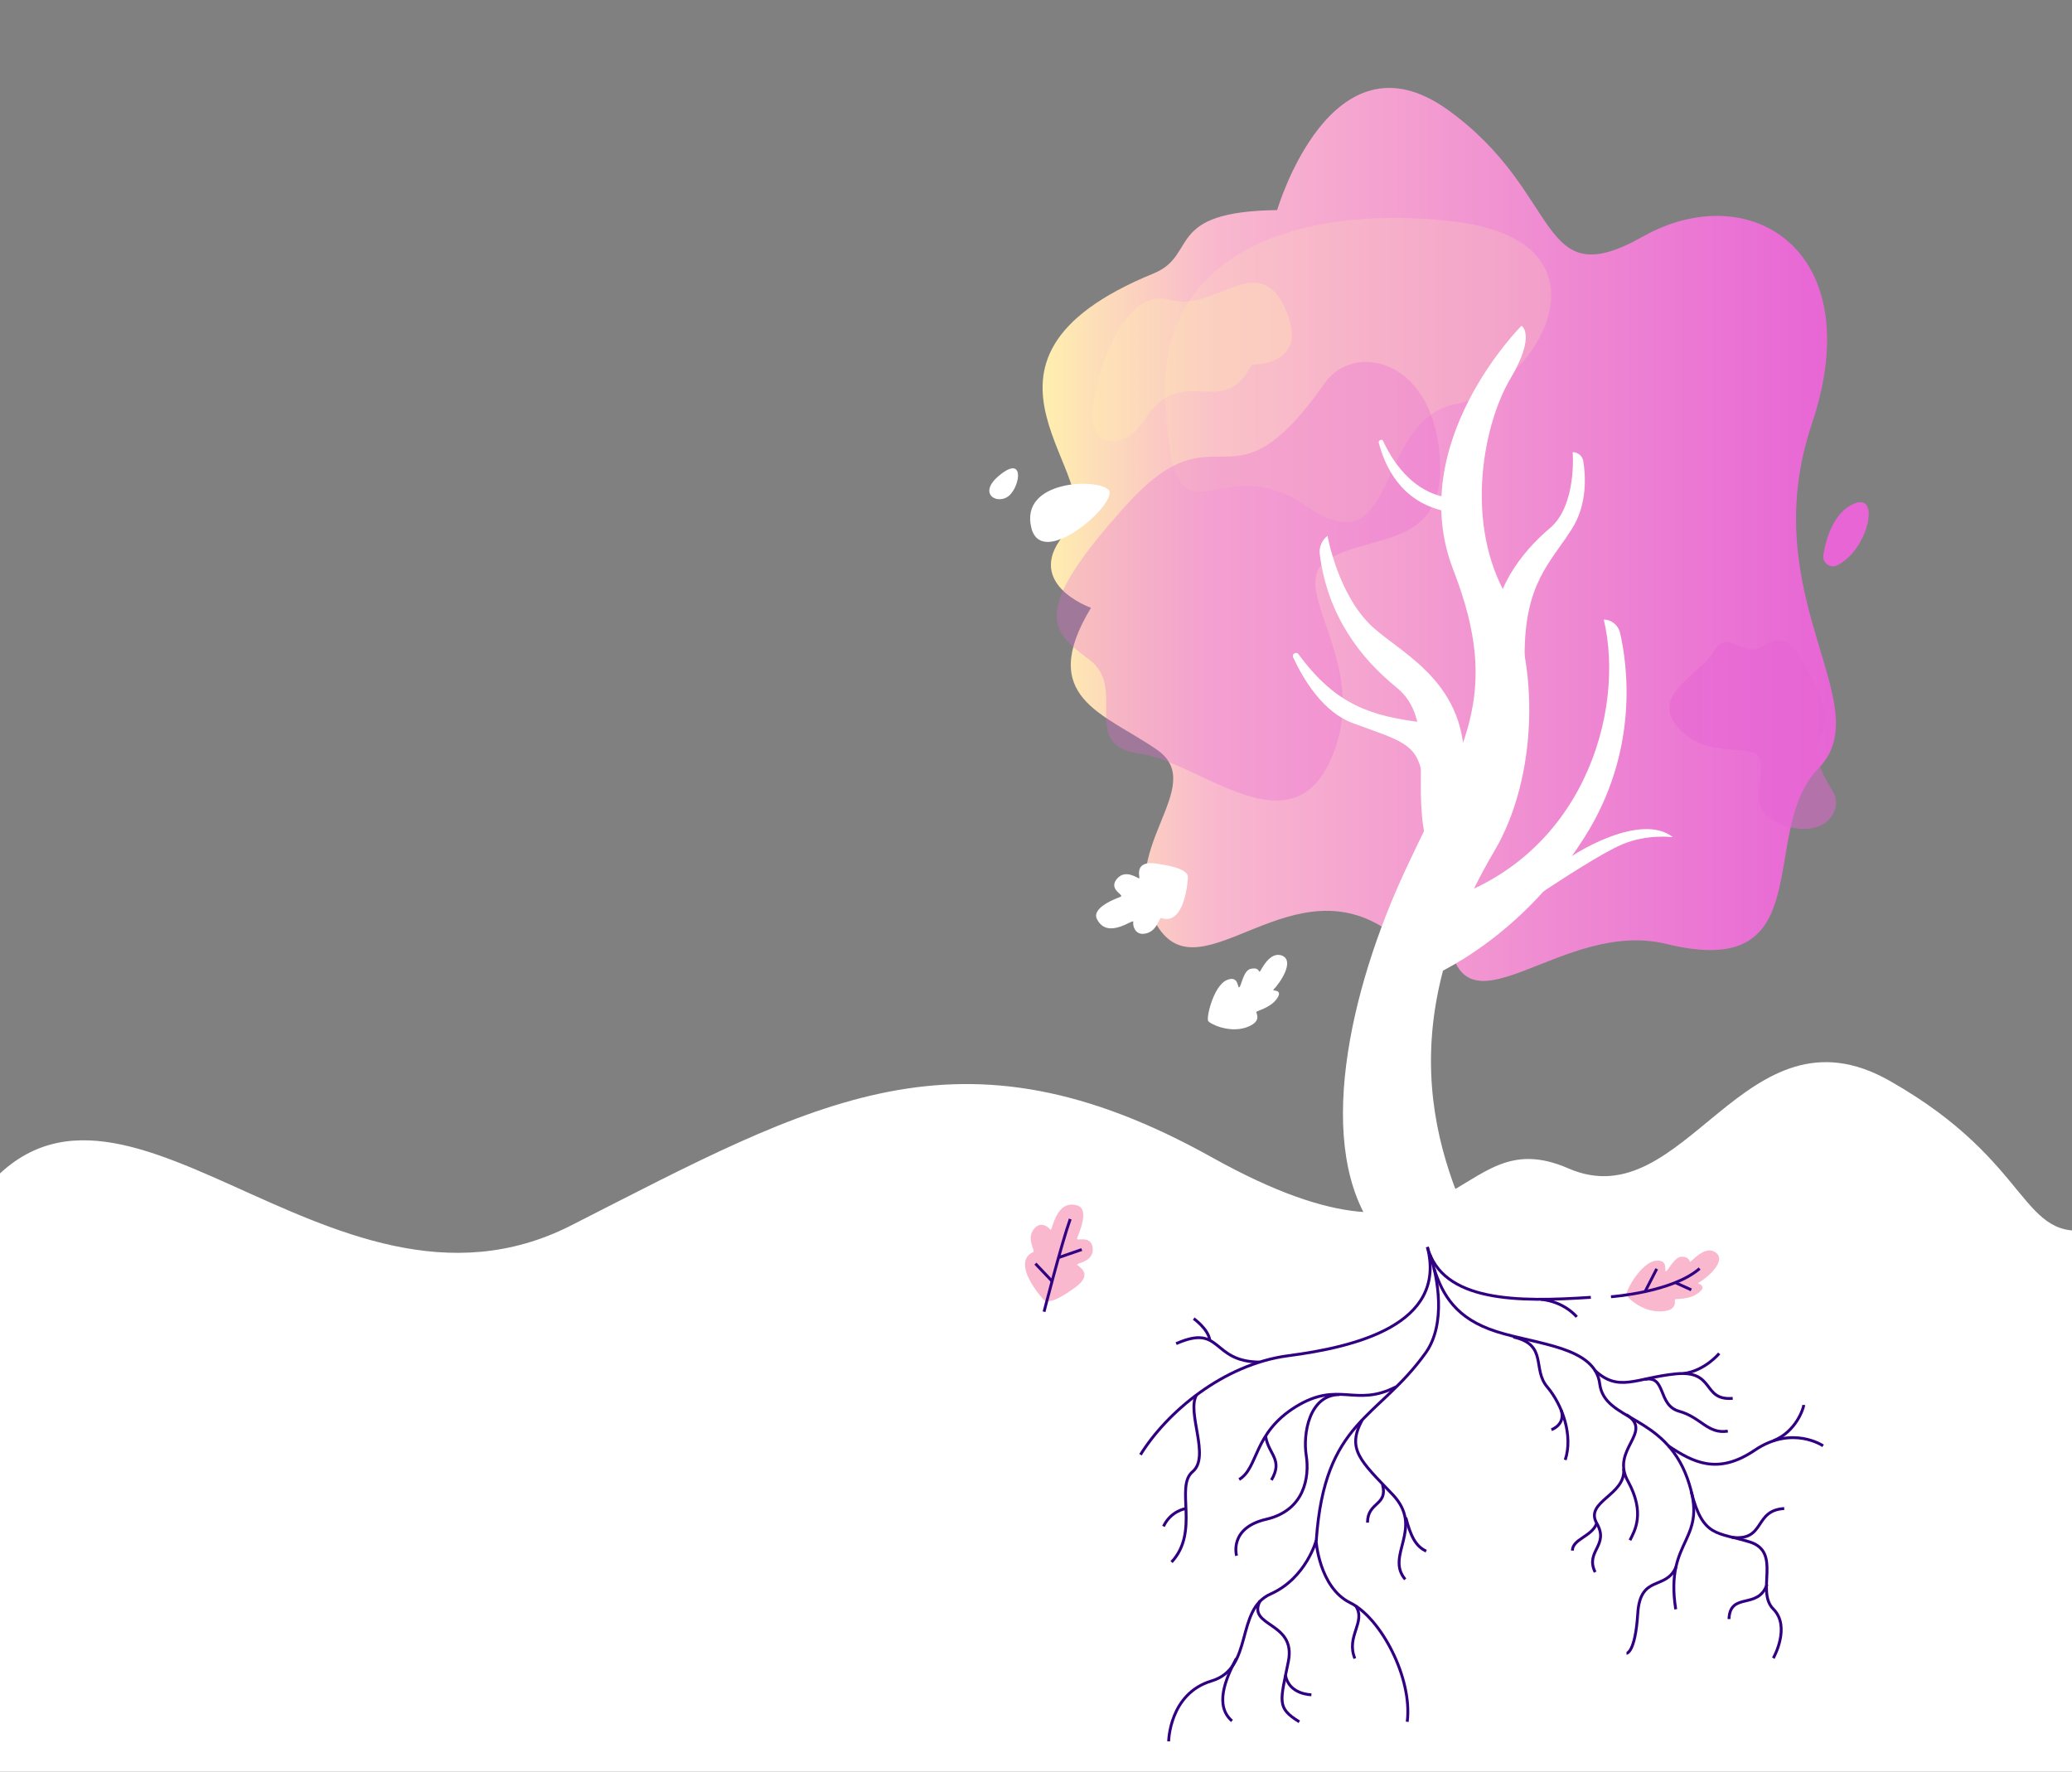 <?xml version="1.0" encoding="utf-8"?>
<!-- Generator: Adobe Illustrator 24.0.0, SVG Export Plug-In . SVG Version: 6.00 Build 0)  -->
<svg version="1.1" id="Laag_1" xmlns="http://www.w3.org/2000/svg" xmlns:xlink="http://www.w3.org/1999/xlink" x="0px" y="0px"
	 width="720px" height="615.6px" viewBox="0 0 720 615.6" style="enable-background:new 0 0 720 615.6;" xml:space="preserve">
<rect x="0" y="0" width="720" height="615.6" fill="#808080" stroke="none"/>
<style type="text/css">
	.st0{fill:#FFFFFF;}
	.st1{fill:url(#SVGID_1_);}
	.st2{fill:#F9B8CE;}
	.st3{fill:none;stroke:#310082;stroke-miterlimit:10;}
	.st4{fill:#E765D5;}
	.st5{opacity:0.2;fill:#FFEEAF;enable-background:new    ;}
	.st6{opacity:0.3;fill:#E765D5;enable-background:new    ;}
	.st7{opacity:0.5;fill:#E765D5;enable-background:new    ;}
	.st8{opacity:0.3;fill:#FFEEAF;enable-background:new    ;}
</style>
<rect x="-6" y="442.5" class="st0" width="733.9" height="180.5"/>
<path class="st0" d="M656.7,375.6c-50.6-28.8-70.9,48.2-111.7,30.4c-40.8-17.8-35.8,45.3-123.8-3.8s-137.8-19.6-222.7,23.6
	S38,347.3-10.1,419.9V452h738v-25C701.5,432.3,707.3,404.3,656.7,375.6z"/>
<g>
	
		<linearGradient id="SVGID_1_" gradientUnits="userSpaceOnUse" x1="362.264" y1="777.249" x2="637.947" y2="777.249" gradientTransform="matrix(1 0 0 -1 0 963)">
		<stop  offset="6.167763e-03" style="stop-color:#FFEEAF"/>
		<stop  offset="0.216" style="stop-color:#F9B8CE"/>
		<stop  offset="1" style="stop-color:#E765D5"/>
	</linearGradient>
	<path class="st1" d="M484.5,325c-34.9-27.3-67.1,22.2-82.5-3.5s18.5-48.2,0-61c-18.5-12.8-41.8-18-22.9-49.3c0,0-24.8-8.7-8.2-26.7
		c16.6-18-46-58.4,30-89.5c15.6-6.4,3.4-21.5,42.9-22c0,0,18.7-63.9,59.2-34.9s30.8,65,67.9,44.1s79,4.7,58.7,65.1
		s23.8,97.5,2.3,119.7c-21.5,22,1.4,74.3-52.9,61c-35.5-8.7-68.6,32.3-75.1,0.7C497.2,297.1,484.5,325,484.5,325z"/>
	<path class="st0" d="M412.8,305.1c-0.9,10.5-4.4,15.7-9.2,13.9c-1-0.3-1.4,5.2-6.4,5.5c-2.9,0.1-3.6-2.9-3.4-4.2
		c0.2-1.3-8.9,6.4-12.6-0.9c-2.1-4.1,7-7.3,8.2-7.8c1.5-0.6-4.4-2.4-1.3-6.2c3.1-3.7,7.5,0.1,7.8-0.2s-2.1-6.4,6.1-5.1
		C410.3,301.3,413,303,412.8,305.1z"/>
	<path class="st2" d="M362.4,451.4c-6.8-8-8.2-14.2-3.4-16.3c1-0.5-2.8-4.8,0.6-8.4c2-2.2,4.5-0.6,5.4,0.6c0.7,1,1.7-10.8,9.4-8.4
		c4.4,1.4,0.3,10.1-0.1,11.3c-0.7,1.5,4.8-1.4,5.4,3.4c0.5,4.9-5.4,5.2-5.4,5.8s6.1,3-0.6,7.9S363.8,453,362.4,451.4z"/>
	<path class="st3" d="M362.8,455.8c0,0,6.1-23.9,9.1-32.2"/>
	<line class="st3" x1="367.8" y1="437" x2="375.9" y2="434.2"/>
	<line class="st3" x1="365.5" y1="445.1" x2="359.8" y2="439.1"/>
	<path class="st0" d="M419.8,354.7c-0.6-1.6,2-12.1,6.4-14.1c4.5-2,3.7,3.3,4.5,2.4c0.8-0.8,1.4-6.1,4.2-6.4c2.8-0.5,2.4,1.4,2.9,1
		c0.5-0.5,3.4-7.3,7.8-5.5c4.4,2-1,9.7-3.1,11.8c-0.6,0.6,3.5-0.3,1.3,3s-7,4.3-7.2,4.7c-0.3,0.5,2.4,3.4-3.8,5.5
		C426.7,359,420.1,355.6,419.8,354.7z"/>
	<path class="st4" d="M638.5,196.4c-2.4,1.3-5.4-0.8-4.9-3.6c0.9-5.7,3.6-14.8,10.7-17.8C653.6,171.1,649.2,191,638.5,196.4z"/>
	<path class="st0" d="M358.4,183.5c-4.2-16.7,22.9-17.4,26.8-13.3C389.1,174.3,362.2,198.4,358.4,183.5z"/>
	<path class="st0" d="M347.5,165c8.4-6.8,7.1,3.5,3.3,7.1C346.8,175.8,339.2,171.6,347.5,165z"/>
	<path class="st5" d="M505.4,77c-47.6-5.8-103.7,6.8-100.5,63.1s17.1,13.5,49.3,35.9c32.1,22.3,23.2-30.1,51.7-35.6
		C534.4,134.7,563.6,84,505.4,77z"/>
	<path class="st6" d="M460.5,132.9c-33.8,48.3-36.3,6.1-69.5,43s-26,43.3-12.5,53.3c13.5,9.9-3.6,30,17.4,32.7
		c20.9,2.6,52.8,34.5,66.9,1.2s-16.7-59.2-1.3-68.7c15.4-9.4,41.9-3.4,38.7-37S470,119.4,460.5,132.9z"/>
	<path class="st7" d="M636.9,275c-13.8-22.2,3.8-15.9-5.5-35.8s-13.2-18.1-19.5-14.3c-6.3,3.7-11.7-6.6-16.3,1.4
		c-4.7,8-23.2,15.5-12,27.1c11.1,11.5,27.1,3.5,28.2,11.3c1.2,7.9-5.8,17.6,8.4,22.2C634.3,291.5,640.8,281.3,636.9,275z"/>
	<path class="st8" d="M397.2,146.5c13.8-21.7,27.5,0.3,37.8-19.8c0,0,20.9,0.6,11.5-19.7s-24.7,1.7-39.8-2.8
		c-15-4.5-24.7,21-26.9,36.9C377.7,156.8,391.2,156.1,397.2,146.5z"/>
	<path class="st0" d="M478.1,428.1c-21.7-28.8-9.3-84,10.5-126.3S522.1,242.1,505,198c-17.1-44.1,23.7-84.8,23.7-84.8
		s5.2,3-3.8,18.3c-9.2,15.4-15.7,48-2.6,73.4c13.2,25.3,11.9,65.5-2.9,90.6c-40.2,68-16.2,115.2-1.7,144"/>
	<path class="st0" d="M499.6,313.5c50.5-14.6,65.3-66.2,57.7-98.2l0,0c2.7,0,4.9,1.9,5.6,4.4c2.6,11,6.9,41.1-12.4,71.4
		c-24.1,38-56.7,49.7-56.7,49.7L499.6,313.5z"/>
	<path class="st0" d="M495.2,290.6c-4.3-19.6,3.6-40.8-9.9-51.7c-12.7-10.3-24-25.1-26.7-46.3c-0.3-2.4,0.7-4.9,2.7-6.4l0,0
		c0,0,3.6,20.6,15.7,31.7c11.2,10.1,35,20.4,31.5,53.3C505,304,495.2,290.6,495.2,290.6z"/>
	<path class="st0" d="M529.8,228.4c-0.2-25.8,9-32.8,16.4-44.6c5.4-8.4,4.8-18.4,4-23.4c-0.2-1.9-1.9-3.3-3.7-3.3l0,0
		c0,0,1.5,18.5-7.9,26.4c-9.8,8.2-21,22.7-18.9,37.2C521.6,235.2,529.8,228.4,529.8,228.4z"/>
	<path class="st0" d="M494,251c-17.3-2.2-29.7-5.8-42.8-23.7c-0.7-1-2.3-0.1-1.9,1c3.7,8,10.5,19.1,20.6,22.9
		c16.8,6.2,22.2,7,24.3,17.8c2,10.8,9.9-7.5,9.9-7.5L494,251z"/>
	<path class="st0" d="M539.7,302.2c7.9-6.9,30.9-19.8,41.6-11.3c0,0-9.1-1.2-17.8,2.6c-6.8,2.9-20.6,11.9-28.5,17.1
		C528.1,315.4,539.7,302.2,539.7,302.2z"/>
	<path class="st0" d="M501.9,172.7c-9.7-2-16.8-9.8-21.3-19.5c-0.3-0.8-1.7-0.2-1.5,0.6c2,7.8,7.5,20.5,22.9,23.8L501.9,172.7
		L501.9,172.7z"/>
	<g>
		<g>
			<path class="st2" d="M565.2,449.8c-0.1-1.7,5.2-11.1,10.1-11.7c4.9-0.6,2.7,4.2,3.7,3.6s3-5.4,5.8-5c2.8,0.3,2,2.1,2.6,1.7
				c0.6-0.2,5.4-6.1,9-3c3.6,3-3.6,9-6.3,10.4c-0.7,0.3,3.5,0.7,0.3,3.3c-3,2.6-7.8,2.1-8.3,2.4s1.4,4-5.1,4.2
				C570.6,455.9,565.2,450.8,565.2,449.8z"/>
			<path class="st3" d="M559.8,450.6c0,0,21.3-1.5,30.8-9.8"/>
			<line class="st3" x1="571.6" y1="448.9" x2="575.7" y2="440.9"/>
			<line class="st3" x1="582.4" y1="445.8" x2="587.7" y2="448.2"/>
		</g>
		<path class="st3" d="M396.3,505.5c9.1-14.7,28.7-31.4,51.3-34.4c23.1-3,55.4-10.7,48.4-37.8"/>
		<path class="st3" d="M552.8,450.8c-25.5,1.7-51.5,1.7-56.8-17.4"/>
		<path class="st3" d="M497,436.2c2.6,7.7,5.6,23.8-1.6,33.9c-16.6,23.2-35.1,23.4-38,65.1c0,0-3.5,13.2-15.9,18.7
			s-5.7,25.8-20.5,30.2c-14.7,4.4-14.9,21-14.9,21"/>
		<path class="st3" d="M457.3,535.2c0,0,1,16.3,11.8,21.7c10.7,5.2,21.8,26.2,19.9,41.4"/>
		<path class="st3" d="M498.3,440.8c3,9.2,7.6,17.4,21.7,21.9c14,4.5,34.3,5.2,35.9,18.2s22.3,10.4,30.4,32.7c8,22.4-8,20.3-4,45.6"
			/>
		<path class="st3" d="M579.7,502.4c8.6,5.7,17.1,10.3,30.1,1.5s23.7-1.5,23.7-1.5"/>
		<path class="st3" d="M437.7,473.3c-17-0.1-12.9-13.5-29-6.4"/>
		<path class="st3" d="M415.8,484.7c-3.6,6.1,4.9,21.5-1.4,26.7c-6.2,5.2,2.6,20.8-7.3,31.4"/>
		<path class="st3" d="M485.1,481.9c-14.2,7.3-19.8-2.3-34.8,6.9c-14.9,9.2-12.9,21.2-19.7,25.3"/>
		<path class="st3" d="M473.3,493.5c-5.4,10.1-0.6,14.1,10.6,25.8c11.2,11.8-2.7,21.2,4.4,29.5"/>
		<path class="st3" d="M525.9,464.6c12.1,2.7,6.4,11.2,11.8,17.4c5.2,6.2,9,16.8,6.2,25.3"/>
		<path class="st3" d="M554.1,476.1c8.4,7.9,14.3,2.7,28.2,1.3c13.9-1.4,9,9.4,19.8,8.5"/>
		<path class="st3" d="M565.2,491.6c9.6,6.1-5.7,12,0.5,23.1c6.1,11.1,2.3,17.3,0.7,20.5"/>
		<path class="st3" d="M412.1,524.2c0,0-5.2,0.7-7.8,6.2"/>
		<path class="st3" d="M439.8,499.1c1,6.4,6.2,8,2,15.2"/>
		<path class="st3" d="M480.4,515.8c2,7.5-5.2,5.9-5.2,13.3"/>
		<path class="st3" d="M488.5,527.3c1.7,6.5,3.4,10,7.1,11.7"/>
		<path class="st3" d="M465.4,484.6c-10.4,0.1-12.7,13.5-11.5,21.1s-0.6,19.1-13.8,22.2c-13.2,3-10.4,12.7-10.4,12.7"/>
		<path class="st3" d="M437.9,556.2c-4.8,9.3,12.6,7.1,9.8,21.1s-4.2,16.1,3.8,21"/>
		<path class="st3" d="M446.7,582.1c1.2,6.8,9,6.8,9,6.8"/>
		<path class="st3" d="M429.6,576.3c-3.8,7.2-7.6,16.4-1.5,21.7"/>
		<path class="st3" d="M471.1,558c3.7,5.7-3.5,10.5-0.3,18.3"/>
		<path class="st3" d="M420.4,465.7c-0.6-4-5.6-7.5-5.6-7.5"/>
		<path class="st3" d="M542.5,490c1.6,5.1-3.4,6.8-3.4,6.8"/>
		<path class="st3" d="M535.4,451.5c8.3,0.8,12.5,6.1,12.5,6.1"/>
		<path class="st3" d="M585,477.3c7.5-1,12.4-7,12.4-7"/>
		<path class="st3" d="M571.6,479.3c7.5-1.4,4.3,9,11.9,11.1c7.6,2.1,9.9,8,16.9,6.9"/>
		<path class="st3" d="M564.2,510.4c0.9,9.2-13.8,11.3-9.3,19c4.4,7.7-4.2,9.6-0.6,16.9"/>
		<path class="st3" d="M554.8,529.4c-1.6,4.5-8.4,5.4-8.4,9.4"/>
		<path class="st3" d="M616.3,500.6c7.8-3.1,10.4-11.2,10.5-12.4"/>
		<path class="st3" d="M587.7,518.4c4.1,16,9,13.9,20.3,17.4s2,17.1,8.2,23.3s0,17.1,0,17.1"/>
		<path class="st3" d="M614,550.6c-3.1,8.9-12.8,2.4-13.2,12"/>
		<path class="st3" d="M601.8,534.2c11.8,1.4,7.5-9.4,18.2-10"/>
		<path class="st3" d="M582.4,544.5c-3.5,8.3-12.5,2.4-13.3,16.3c-0.9,13.7-3.9,13.7-3.9,13.7"/>
	</g>
</g>
</svg>
